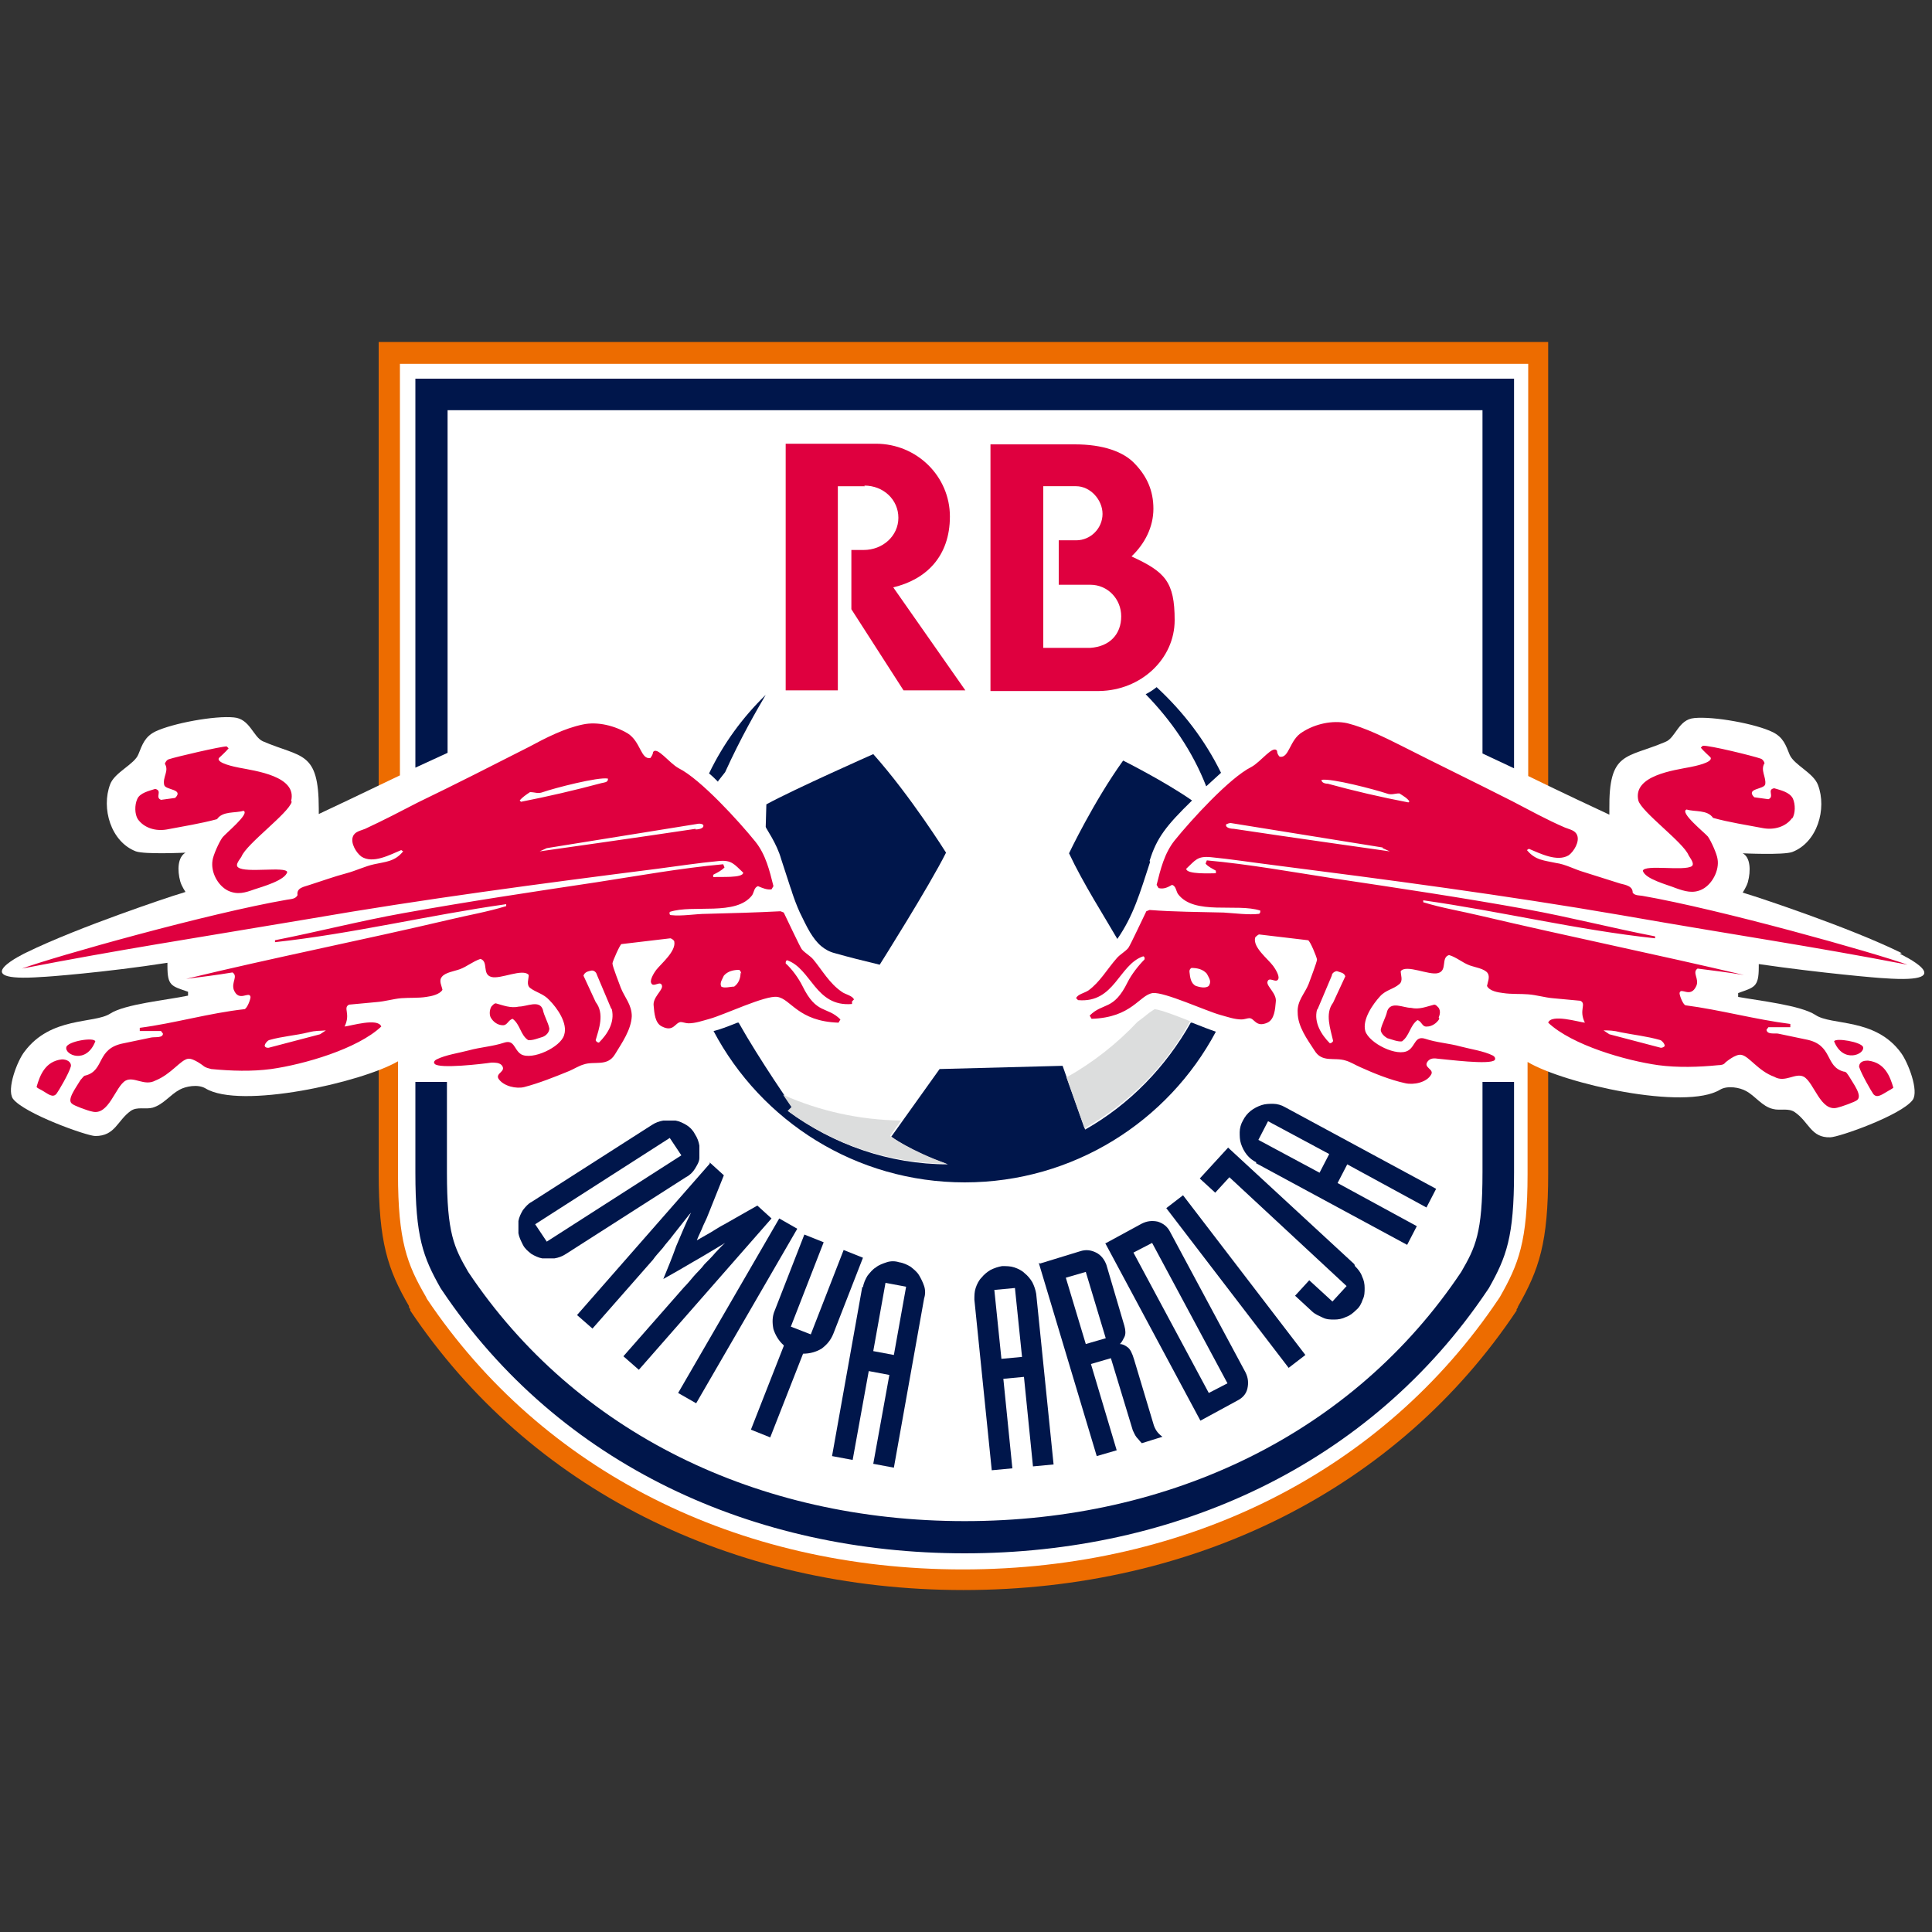 <?xml version="1.0" encoding="UTF-8"?>
<svg id="_レイヤー_1" data-name="レイヤー_1" xmlns="http://www.w3.org/2000/svg" version="1.1" viewBox="0 0 300 300">
  <rect x="0" y="0" width="300" height="300" fill="#333333" stroke="none"/>
  <!-- Generator: Adobe Illustrator 29.0.1, SVG Export Plug-In . SVG Version: 2.1.0 Build 192)  -->
  <defs>
    <style>
      .st0 {
        fill: #fff;
      }

      .st1, .st2 {
        fill: #df003f;
      }

      .st3 {
        fill: #dcdddd;
      }

      .st4 {
        fill: #ed6c00;
      }

      .st2 {
        fill-rule: evenodd;
      }

      .st5 {
        fill: #00164b;
      }
    </style>
  </defs>
  <path class="st4" d="M240.8,53.1H58.8v129c0,10.8,1.4,15,4.7,20.7h0c0,0,0,.2,0,.2l.2.3h0c0,0,0,.2,0,.2,18.5,27.6,49.8,43.4,85.9,43.4s67.5-15.8,85.9-43.4h0c0,0,0-.2,0-.2l.2-.3h0c0,0,0-.1,0-.1,3.3-5.8,4.7-9.9,4.7-20.7V53.1h0Z"/>
  <path class="st0" d="M295.3,148c-8.3-4.1-22.8-8.8-22.8-8.8-.6-.2-1.9-.6-1.9-.6,0,0,.6-.9.8-1.6.5-1.8.4-3.9-.8-4.5,0,0,6.3.3,7.7-.2,3.9-1.5,5.4-6.7,4-10.4-.7-1.9-3.7-3.1-4.4-4.7-.6-1.5-1-2.7-2.6-3.5-2.6-1.3-9.2-2.5-12.2-2.2-2.5.2-2.9,3.1-4.5,3.7-6.1,2.6-8.8,1.4-8.7,10.5,0,0,0,.4,0,.8-1.3-.6-7.5-3.5-12.6-6v-64H62.1v63.9c-5.2,2.5-11.3,5.4-12.6,6,0-.4,0-.8,0-.8,0-9.1-2.7-7.9-8.7-10.5-1.5-.7-2-3.5-4.5-3.7-2.9-.3-9.5.9-12.2,2.2-1.6.8-2,2-2.6,3.5-.6,1.6-3.7,2.8-4.4,4.7-1.4,3.7.1,8.9,4,10.4,1.4.5,7.7.2,7.7.2-1.2.7-1.3,2.7-.8,4.5.2.7.8,1.6.8,1.6,0,0-1.2.4-1.9.6,0,0-14.4,4.7-22.8,8.8,0,0-10,4.7,2.4,3.8.6,0,9.9-.7,19.5-2.2v.5c0,3.1.6,3.1,3.2,4v.6c-3.3.7-9.8,1.3-12.1,2.8-2.5,1.6-9.2.4-13.3,5.9-1.1,1.4-2.8,5.8-1.8,7.3,1.7,2.3,11.5,5.8,12.8,5.8,3.1,0,3.4-2.4,5.5-3.9,1-.7,2.3-.2,3.4-.5,1.7-.5,2.7-2,4.2-2.8.9-.5,2.8-.9,4-.2,5.4,3.3,24.2-.9,29.9-4.2v17.4c0,10.5,1.4,14.1,4.3,19.1l.2.4c17.9,26.7,48.2,42,83.2,42s65.3-15.3,83.2-42h0s0,0,0,0l.2-.3c2.9-5.1,4.3-8.6,4.3-19.1v-17.4c5.7,3.4,24.5,7.6,29.9,4.3,1.2-.7,3.1-.3,4,.2,1.5.8,2.5,2.4,4.2,2.8,1.1.3,2.4-.2,3.4.5,2.2,1.5,2.5,4,5.5,3.9,1.3,0,11-3.4,12.8-5.8,1-1.4-.7-5.8-1.8-7.3-4-5.5-10.8-4.2-13.3-5.9-2.3-1.5-8.7-2.2-12-2.8v-.6c2.5-.9,3.2-.9,3.2-4v-.5c9.6,1.4,18.9,2.2,19.5,2.2,12.4.9,2.4-3.8,2.4-3.8Z"/>
  <g>
    <path class="st1" d="M278.3,127.1c.5-.8.5-2.2.1-3.1-.5-1-1.9-1.3-2.9-1.6-1.2.2.1,1.3-.9,1.7l-2.2-.3c-1.4-1.4,1.5-1.2,1.7-2,.2-1.1-.8-2.2-.1-3.3-.1-.3-.3-.6-.6-.7-1.1-.4-8-2.1-9-2l-.3.3c.3.4,1.4,1.4,1.5,1.5.5.8-2.6,1.4-3.1,1.5-2.5.5-9,1.3-8.1,5.2.5,1.8,7,6.5,7.8,8.5.2.4,1,1.3.5,1.7-1.2.8-7.3-.3-7.6.7.3,1.3,3.9,2.2,5.1,2.7,1.4.5,2.7.9,4.1.2,1.6-.8,2.7-3,2.4-4.7-.1-.8-1-2.8-1.5-3.5-.5-.6-4.5-3.8-3.3-4.2,1.3.4,3.2,0,4.1,1.3,2.5.7,5.2,1.1,7.8,1.6,1.7.3,3.5-.2,4.5-1.6h0ZM223.4,158c.2-.5.3-1,0-1.5-.2-.2-.4-.5-.7-.5-1.2.3-2.3.8-3.6.5-1.2,0-3.1-1.1-3.7.5-.2,1-.8,1.9-1,2.9,0,.5.5,1,1,1.3.7.2,1.7.6,2.3.5,1.2-.9,1.2-2.4,2.4-3.3.7.2.7,1.1,1.5,1,.7,0,1.5-.5,1.9-1.2h0ZM253.5,138.8c.2-1.2-1.1-1.4-1.9-1.6-1.9-.6-3.8-1.2-5.7-1.8-1.4-.4-2.8-1.2-4.3-1.4-1.8-.4-3.2-.4-4.5-2l.3-.2c1.7.7,4.4,2.1,6.2,1,.8-.6,1.7-2.1,1.3-3.1-.3-.8-1.2-.9-1.9-1.2-2.8-1.2-5.5-2.7-8.2-4.1-5.7-2.9-11.5-5.7-17.2-8.6-2.6-1.3-5.6-2.8-8.4-3.5-2.3-.5-5,.1-7,1.4-2,1.2-2,4.1-3.5,3.8-.2-.2-.4-.5-.4-.9-.6-1-2.5,1.7-4,2.5-3.4,1.7-9.4,8.3-11.9,11.4-1.6,2-2.2,4.5-2.8,6.9l.3.5c.8.2,1.4-.1,2.1-.5.6.2.6.9.9,1.4,2.5,3.4,9.2,1.4,12.8,2.6,0,.2,0,.4-.2.5-1.6.2-3.8-.1-5.5-.2-3.8-.1-7.7-.1-11.5-.4l-.5.2c-.4.8-2.5,5.3-2.8,5.7-.5.6-1.3,1-1.8,1.6-1.5,1.7-2.6,3.7-4.4,5-.6.4-1.7.6-1.9,1.2l.3.3c5.7.5,6.3-5.5,10.1-6.8.2,0,.3.3.2.5-.9.9-2,2.3-2.6,3.5-2.2,4.5-3.8,3.1-5.9,5.2l.3.5c6.3-.2,7.4-3.7,9.5-4,1.8-.2,8.3,2.8,10.5,3.4,1.1.3,2.2.7,3.3.7.4,0,.9-.2,1.2-.2.8,0,1,1.5,2.8.7,1.1-.5,1.2-2.1,1.3-3.2.2-1.3-1.4-2.4-1.3-3.1.2-1,1.4.3,1.7-.5.2-.5-.5-1.6-.8-2-.8-1.1-3.2-2.9-2.8-4.4,0-.1.5-.5.6-.5l7.6.9c.3,0,1.4,2.7,1.4,3,0,.4-1.1,3.2-1.3,3.8-.6,1.5-1.8,2.6-1.7,4.4,0,2.2,1.5,4.2,2.6,5.9,1.2,2,3.1,1,4.9,1.6.7.2,1.5.7,2.2,1,2.2,1,4.7,2,7,2.5,1.3.3,3.3-.1,4-1.3.6-.9-1.3-1.1-.5-2.1.4-.5,1-.5,1.6-.4,1.3.1,8.1,1,8.8.2.2-.3-.1-.6-.3-.7-1.4-.7-3.5-1-5-1.4-1.8-.5-3.7-.6-5.5-1.2-1.6-.5-1.5,1.1-2.6,1.8-1.7,1.1-6.1-1.1-6.7-3-.5-1.8,1.2-4.2,2.3-5.4.9-1,2.1-1.1,3-1.9.6-.5.2-1.4.2-2,.9-1.1,4.4.7,5.8.3,1.5-.4.4-2.4,1.7-2.8,1.1.3,2.1,1.2,3.2,1.6.8.3,2.3.5,2.8,1.2.4.6,0,1.4-.1,2,.4.8,1.7,1,2.5,1.1,1.3.2,2.7.1,3.9.2,1.3.1,2.6.5,3.8.6l4.3.4c1,.5-.3,1.4.7,3.4-1-.1-5.2-1.4-5.7,0,3.7,3.5,12.1,5.9,17.1,6.6,3,.4,6.3.3,9.3,0,.5,0,.9-.1,1.1-.4,0,0,1.6-1.4,2.5-1.2,1.2.2,2.6,2.5,5.1,3.4,1.7,1,3.3-.7,4.6,0,1.6.9,2.6,5.5,5.2,4.8.5-.1,2.8-.9,3.1-1.2.8-.7-.6-2.5-1.3-3.7-.3-.4-.4-.7-.8-.7-3-.8-1.6-4.2-5.9-5-1.9-.4-2.4-.5-4.3-.9-.5-.1-1.7.2-1.8-.6,0,0,.3-.4.3-.4h3.4c0,0,0-.5,0-.5-5.5-.7-10.9-2.2-16.3-2.9-.4-.2-.9-1.5-.9-1.9.2-1,1.7.9,2.6-1.1.5-1.1-.7-2.1.2-2.7,2.4.3,4.8.6,7.2,1-13.6-3.2-27.3-6-40.9-9.2-2.9-.7-6-1.2-8.9-2.1v-.3c12,1.7,23.9,4.6,36,5.9v-.3c-6.7-1.3-13.3-3-19.9-4.2-9.9-1.8-20-3.3-30-4.8-6.5-1-13.1-2.2-19.7-2.8l-.2.5c.4.5,1.1.8,1.6,1.1,0,.1,0,.3,0,.4-.8,0-4.6.2-4.6-.7,1.4-1.3,1.7-2,3.8-1.8,3.1.3,6.3.8,9.5,1.2,18,2.3,36.2,4.7,54.2,7.8,18.9,3.3,28.9,4.7,44.5,7.7-5.3-1.9-29.1-8.6-41.2-10.7-.6-.1-1.3,0-1.6-.7h0ZM249,160c.9,0,1.5,0,2.7.3,2,.4,4,.6,6.1,1.2.3.1.7.6.7.9-.1.2-.4.3-.6.3l-8-2.1-.9-.6h0ZM204.6,156.7l2.2-5.2c0-.4.5-.7.8-.7.5.2,1.1.2,1.3.8l-1.9,4.1c-1.3,1.7-.4,4.1,0,5.9,0,.2-.3.4-.5.4-1.3-1.3-2.5-3.2-2-5.2h0ZM187.7,153.1c-.5.4-1.4.2-2,0-.8-.4-.9-1.3-1-2.2,0-.2,0-.4.3-.6.9,0,1.8.2,2.4.9.3.6.7,1.1.4,1.7h0ZM214.7,131.7l1.1.5s-16.3-2.3-24.2-3.5c-.3,0-1.4-.1-1.2-.7.2-.1.5-.2.7-.2l23.6,3.8h0ZM218.9,124.4l-.2.2c-4.2-.8-8.5-1.8-12.5-2.9-.3,0-1-.1-1-.6,1.5-.3,8.3,1.5,10.1,2.1.8.3,1.2,0,2,0,.6.4,1.2.7,1.6,1.3h0ZM76.2,156.5c-.2.5-.2,1.1,0,1.5.4.7,1.1,1.2,1.9,1.2.7,0,.8-.8,1.5-1,1.2.9,1.2,2.5,2.4,3.3.7.1,1.6-.3,2.3-.5.5-.2,1-.7,1-1.3-.2-1-.8-1.9-1-2.9-.5-1.6-2.5-.5-3.7-.5-1.3.3-2.5-.2-3.6-.5-.3,0-.5.3-.7.5h0ZM132.3,155.5l.3-.3c-.2-.6-1.4-.8-1.9-1.2-1.9-1.3-3-3.3-4.4-5-.5-.6-1.3-1-1.8-1.6-.3-.4-2.4-4.9-2.8-5.7l-.5-.2c-3.8.2-7.7.3-11.5.4-1.7,0-3.8.4-5.5.2-.2,0-.3-.2-.2-.5,3.6-1.2,10.3.7,12.8-2.6.3-.5.3-1.2.9-1.4.7.3,1.4.6,2.1.5l.3-.5c-.6-2.4-1.2-4.9-2.8-6.9-2.5-3.1-8.5-9.7-11.9-11.4-1.5-.8-3.4-3.5-4-2.5,0,.3-.2.6-.4.9-1.5.3-1.5-2.5-3.5-3.8-2-1.2-4.7-1.9-7-1.4-2.9.6-5.8,2.1-8.4,3.5-5.7,2.9-11.4,5.8-17.2,8.6-2.7,1.4-5.4,2.8-8.2,4.1-.7.3-1.6.4-1.9,1.2-.4,1,.5,2.5,1.3,3.1,1.8,1.2,4.5-.3,6.2-1l.3.2c-1.3,1.6-2.7,1.6-4.5,2-1.4.3-2.8,1-4.3,1.4-1.9.5-3.8,1.2-5.7,1.8-.8.3-2.1.4-1.9,1.6-.3.6-1,.6-1.6.7-12.2,2.1-36,8.8-41.2,10.7,15.5-3,25.5-4.5,44.5-7.7,17.9-3.1,36.1-5.5,54.2-7.8,3.1-.4,6.3-.9,9.5-1.2,2-.2,2.4.5,3.8,1.8,0,.9-3.7.6-4.6.7-.1-.1-.1-.3,0-.4.6-.3,1.2-.6,1.7-1.1l-.2-.5c-6.6.6-13.2,1.8-19.7,2.8-10,1.5-20,3-30,4.8-6.7,1.2-13.3,2.9-19.9,4.2v.3c12-1.3,23.9-4.2,35.9-5.9v.3c-2.9.9-5.9,1.4-8.8,2.1-13.6,3.2-27.3,5.9-40.9,9.2,2.4-.3,4.8-.6,7.2-1,.9.6-.2,1.5.2,2.7.8,2,2.4.1,2.6,1.1,0,.4-.5,1.7-.9,1.9-5.5.6-10.9,2.2-16.3,2.9v.5c0,0,3.3,0,3.3,0,0,0,.3.4.3.4,0,.7-1.2.5-1.8.6-1.9.4-2.4.5-4.3.9-4.3.8-2.9,4.2-5.9,5-.3,0-.5.4-.8.7-.7,1.2-2.2,3.1-1.3,3.7.3.3,2.5,1.1,3.1,1.2,2.6.7,3.6-3.9,5.2-4.8,1.3-.7,2.9.9,4.6,0,2.5-1,3.9-3.2,5.1-3.4.9-.1,2.5,1.2,2.5,1.2.3.2.7.3,1.1.4,3.1.3,6.3.4,9.3,0,5-.7,13.4-3.1,17.1-6.6-.5-1.4-4.7-.1-5.7,0,1-2-.3-2.9.7-3.4l4.3-.4c1.3-.1,2.6-.5,3.8-.6,1.3-.1,2.7,0,3.9-.2.8-.1,2.1-.4,2.5-1.1-.1-.6-.6-1.4-.1-2,.5-.7,2-.9,2.8-1.2,1.1-.4,2-1.2,3.2-1.6,1.3.4.2,2.4,1.7,2.8,1.4.4,4.9-1.4,5.8-.3,0,.6-.4,1.5.2,2,.9.7,2.1.9,3,1.9,1.2,1.2,2.9,3.6,2.3,5.4-.5,1.9-5,4-6.7,3-1.1-.7-1-2.3-2.6-1.8-1.8.6-3.7.7-5.5,1.2-1.5.4-3.6.7-5,1.4-.2.1-.6.4-.3.7.7.8,7.5,0,8.8-.2.6,0,1.2,0,1.6.4.8,1-1,1.2-.5,2.1.8,1.2,2.8,1.6,4,1.3,2.3-.6,4.8-1.6,7-2.5.7-.3,1.5-.8,2.2-1,1.7-.6,3.7.4,4.9-1.6,1.1-1.8,2.5-3.8,2.6-5.9,0-1.8-1.1-2.9-1.7-4.4-.2-.6-1.3-3.3-1.3-3.8,0-.3,1.2-3,1.4-3l7.6-.9c.1,0,.6.3.6.5.3,1.5-2,3.4-2.8,4.4-.3.4-1,1.5-.8,2,.3.9,1.5-.5,1.7.5.1.7-1.5,1.8-1.3,3.1.1,1.1.2,2.7,1.3,3.2,1.8.9,2-.6,2.9-.7.3,0,.8.2,1.2.2,1.1,0,2.2-.4,3.3-.7,2.2-.6,8.7-3.7,10.5-3.4,2.1.3,3.2,3.8,9.5,4l.3-.5c-2.1-2.1-3.7-.7-5.9-5.2-.6-1.2-1.6-2.6-2.6-3.5,0-.2,0-.4.2-.5,3.8,1.3,4.4,7.3,10.1,6.8h0ZM50.6,160l-.9.6-8,2.1c-.2,0-.5,0-.6-.3,0-.3.4-.8.7-.9,2.1-.6,4.1-.7,6.1-1.2,1.2-.3,1.7-.2,2.7-.3h0ZM95,156.7c.5,2.1-.7,3.9-2,5.2-.2,0-.5-.2-.5-.4.5-1.7,1.4-4.1,0-5.9l-1.9-4.1c.2-.6.8-.7,1.3-.8.4,0,.7.3.8.7l2.2,5.2h0ZM94.4,121c0,.5-.6.5-1,.6-4.1,1.1-8.4,2.1-12.5,2.9l-.2-.2c.4-.5,1-.9,1.6-1.3.8,0,1.2.3,2,0,1.7-.6,8.6-2.4,10.1-2.1h0ZM108,128.7c-7.9,1.2-24.2,3.5-24.2,3.5l1.1-.5,23.6-3.8c.2,0,.5,0,.7.2.2.6-.9.7-1.2.7h0ZM115,151c0,.9-.3,1.7-1,2.2-.6,0-1.5.3-2,0-.3-.6.2-1.2.4-1.7.6-.7,1.5-.9,2.4-.9.2.2.3.4.3.6h0ZM45.2,124.4c1-3.9-5.6-4.7-8.1-5.2-.5-.1-3.6-.7-3.1-1.5,0,0,1.2-1.1,1.5-1.5l-.3-.3c-.9,0-7.8,1.6-9,2-.3.1-.5.4-.6.7.7,1.1-.4,2.1-.1,3.3.2.8,3.1.6,1.7,2l-2.2.3c-1-.4.3-1.4-.9-1.7-.9.3-2.4.6-2.8,1.6-.4.9-.4,2.3.1,3.1,1,1.4,2.8,1.9,4.5,1.6,2.6-.5,5.2-.9,7.8-1.6.9-1.3,2.8-.9,4.1-1.3,1.1.4-2.9,3.6-3.3,4.2-.5.7-1.4,2.7-1.5,3.5-.3,1.8.8,3.9,2.4,4.7,1.5.7,2.7.3,4.1-.2,1.2-.4,4.8-1.4,5.1-2.7-.3-.9-6.4.2-7.6-.7-.6-.4.3-1.3.5-1.7.8-2,7.3-6.7,7.8-8.5h0ZM14.8,161.7c-.2-.7-4.3,0-4.5.9-.3,1.2,3.1,2.7,4.5-.9h0ZM5.7,168.8c0,.1.6.4.8.5.9.5,1.7,1.3,2.3.5.3-.4,1.9-3.1,2.2-4.2.1-.4-.2-1-1.2-1.1h-.2c-2.6.3-3.4,2.5-3.9,4.2h0ZM289.3,162.6c-.2-.8-4.3-1.5-4.5-.9,1.4,3.5,4.8,2,4.5.9h0ZM288.7,165.7c.3,1,1.9,3.8,2.2,4.2.6.7,1.4,0,2.3-.5.2-.1.7-.4.8-.5-.5-1.7-1.3-3.9-3.9-4.2h-.2c-1,0-1.3.6-1.2,1.1h0Z"/>
    <g>
      <path class="st2" d="M134.3,75.5h-4.2v31.7h-8.1v-38.3s13.8,0,14,0c6.4,0,11.5,5.1,11.5,11.3s-3.7,9.8-8.8,11l11.2,16h-9.6l-8.1-12.6v-9.2h1.9c3,0,5.4-2.2,5.4-5s-2.3-5-5.3-5Z"/>
      <path class="st1" d="M175.7,86.4c2.1-2,3.4-4.6,3.4-7.4s-1-5-2.8-6.9c-1.8-2-5.1-3.1-9.4-3.1h-13.1v38.3h16.9c6.5-.1,11.7-5,11.7-11s-1.5-7.5-6.7-9.9ZM169.3,100.6h-7.3v-25.1h5.1c2.2,0,4.1,2.1,4.1,4.3s-1.8,4.1-4.1,4.1h-2.7v6.9h4.9c2.7,0,4.8,2.2,4.8,4.9,0,2.8-1.8,4.7-4.8,4.9Z"/>
    </g>
  </g>
  <g>
    <g>
      <path class="st5" d="M178.5,133.7c1.1-3.6,2.6-5.5,6.6-9.4-4.3-3-10.7-6.2-10.7-6.2-4.6,6.4-8.4,14.4-8.4,14.4,2.2,4.7,5.6,10,7.5,13.3,2.5-3.6,3.5-7.1,5.1-12h0Z"/>
      <path class="st5" d="M118.9,128.4c0,.2,1.7,2.5,2.4,5l1.4,4.3c.2.5.3.9.3.9.3.9.7,2,1.2,3.1.5,1,1,2.1,1.6,3.1.5.8,1,1.5,1.7,2.1,0,0,0,0,0,0,.6.5,1.3.9,2.1,1.1,2.1.6,4.5,1.2,7,1.8,0,0,7.7-12.2,10.3-17.4,0,0-5.5-8.8-11.3-15.3,0,0-12.2,5.4-16.6,7.8"/>
      <g>
        <path class="st5" d="M230.2,182.1c0,9.4-1.1,11.6-3.3,15.4-16.7,25-45,38.7-77.1,38.7s-60.4-13.7-77.1-38.7c-2.2-3.8-3.3-6-3.3-15.4v-14.1h-4.9v14.1c0,10,1.2,13.1,3.9,17.9l.2.3c18.3,27.3,48.6,40.9,81.2,40.9s62.9-13.6,81.2-40.9l.2-.3c2.7-4.8,3.9-7.9,3.9-17.9v-14.1h-4.9v14.1Z"/>
        <path class="st5" d="M187.3,122.1c.8-.7,1.5-1.4,2.3-2.1-2.5-5.1-5.9-9.5-10-13.3-.5.4-1.1.8-1.7,1.1,4,4.1,7.3,8.9,9.4,14.3Z"/>
        <polygon class="st5" points="64.5 58.8 64.5 119.2 69.5 116.9 69.5 63.7 230.2 63.7 230.2 117 235.1 119.3 235.1 58.8 64.5 58.8"/>
        <path class="st5" d="M114.5,158.8c-1.5.6-2.8,1.1-3.7,1.3h0c7.4,14,22.1,23.5,39,23.5s31.6-9.5,39-23.4h0c-.9-.3-2.2-.8-3.7-1.4,0,0-.1,0-.2,0-3.9,6.9-9.5,12.7-16.4,16.6l-3.5-9.9-19.1.5-7.5,10.5s3.1,2.4,8.8,4.3c-9.2,0-17.8-3.1-24.7-8.2.2-.2.5-.4.6-.6,0,0-5.2-7.5-8.4-13.2,0,0,0,0,0,0Z"/>
        <path class="st5" d="M111.5,121.3c.4-.5.7-.9,1.1-1.4,2.4-5.3,5-9.8,6.3-12-3.6,3.5-6.6,7.6-8.8,12.2.5.4.9.8,1.4,1.3Z"/>
      </g>
    </g>
    <g>
      <path class="st5" d="M101.2,174.7c.6-.4,1.2-.6,1.8-.7.6,0,1.3,0,1.9,0,.6.1,1.2.4,1.7.7.5.3,1,.8,1.3,1.4.4.6.6,1.2.7,1.8,0,.6,0,1.3,0,1.9s-.4,1.2-.7,1.7-.8,1-1.4,1.3l-18.6,11.9c-.6.4-1.2.6-1.8.7-.6,0-1.3,0-1.9,0-.6-.1-1.2-.4-1.7-.7-.5-.4-1-.8-1.3-1.4s-.6-1.2-.7-1.8c0-.6,0-1.3,0-1.9.1-.6.4-1.2.7-1.7.4-.5.8-1,1.4-1.3l18.6-11.9ZM105.8,179.4l-1.8-2.7-20.9,13.4,1.8,2.7,20.9-13.4Z"/>
      <path class="st5" d="M110.2,180.5l2.2,2-2.2,5.5c-.3.8-.6,1.5-1,2.3-.3.8-.7,1.5-1,2.3h0c.7-.4,1.4-.8,2.1-1.2s1.4-.9,2.2-1.3l5.1-2.9,2.2,2-20.6,23.5-2.4-2.1,9.4-10.7c.5-.5,1-1.1,1.5-1.7s1.2-1.2,1.7-1.9c.6-.6,1.2-1.2,1.7-1.8.6-.6,1-1.1,1.5-1.5h0c-1.7,1-3.3,2-4.9,2.9-1.5.9-3.1,1.8-4.7,2.7h0c.7-1.7,1.4-3.4,2-5.1.7-1.6,1.4-3.4,2.3-5.2h0c-.4.4-.8,1-1.3,1.6s-1,1.3-1.5,1.9c-.5.7-1.1,1.3-1.6,2-.5.6-1.1,1.2-1.5,1.8l-9.4,10.7-2.4-2.1,20.6-23.5Z"/>
      <path class="st5" d="M121,189.2l2.8,1.6-15.7,27.1-2.8-1.6,15.7-27.1Z"/>
      <path class="st5" d="M121.7,208.9c-.8-.7-1.3-1.6-1.6-2.5-.2-1-.2-2,.2-2.9l4.6-11.8,3,1.2-5.1,13.1,3.1,1.2,5.1-13.1,3,1.2-4.6,11.8c-.4,1-1,1.7-1.8,2.3-.8.5-1.8.8-2.9.8l-5.1,13-3-1.2,5.1-13Z"/>
      <path class="st5" d="M134,199.9c.1-.7.4-1.3.7-1.8.4-.5.8-1,1.3-1.3.5-.4,1.1-.6,1.7-.8.6-.2,1.3-.2,1.9,0,.7.1,1.3.4,1.8.7.5.4,1,.8,1.3,1.3s.6,1.1.8,1.7c.2.6.2,1.3,0,1.9l-4.7,26.3-3.2-.6,2.5-13.8-3.2-.6-2.5,13.8-3.2-.6,4.7-26.3ZM135.6,209.8l3.2.6,1.9-10.6-3.2-.6-1.9,10.6Z"/>
      <path class="st5" d="M151.3,201.9c0-.7,0-1.3.2-1.9.2-.6.5-1.2.9-1.6.4-.5.9-.9,1.4-1.2.6-.3,1.2-.5,1.8-.6.7,0,1.3,0,1.9.2s1.2.5,1.6.9c.5.4.9.9,1.2,1.4.3.6.5,1.2.6,1.8l2.7,26.5-3.2.3-1.4-13.9-3.2.3,1.4,13.9-3.2.3-2.7-26.5ZM155.5,211l3.2-.3-1.1-10.7-3.2.3,1.1,10.7Z"/>
      <path class="st5" d="M161.5,196.2l6.2-1.9c.9-.3,1.7-.2,2.5.2.8.4,1.3,1.1,1.6,1.9l2.8,9.5c.2.7.2,1.3,0,1.7-.2.4-.4.8-.7,1.1.4,0,.8.2,1.2.5s.7.9,1,1.9l3,10c.1.4.3.8.5,1.1.2.3.5.6.9.9l-3.2,1c-.3-.3-.5-.6-.8-.9-.3-.4-.4-.7-.6-1.1l-3.4-11.2-3.1.9,4,13.4-3.1.9-9-30ZM168.6,208.7l3.1-.9-3.1-10.3-3.1.9,3.1,10.3Z"/>
      <path class="st5" d="M171.6,193.1l5.7-3.1c.8-.4,1.6-.5,2.5-.3.9.3,1.5.8,1.9,1.6l11.7,21.8c.4.8.5,1.6.3,2.5s-.8,1.5-1.6,1.9l-5.7,3.1-14.8-27.6ZM187.7,216.3l2.9-1.5-11.7-21.8-2.9,1.5,11.7,21.8Z"/>
      <path class="st5" d="M181.1,187.6l2.6-2,19,24.8-2.6,2-19-24.8Z"/>
      <path class="st5" d="M210.4,196.6c.5.5.9,1,1.1,1.6.3.6.4,1.2.4,1.8s0,1.2-.3,1.8c-.2.6-.5,1.2-1,1.6-.5.5-1,.9-1.6,1.1-.6.3-1.2.4-1.8.4-.6,0-1.2,0-1.8-.3s-1.2-.5-1.7-1l-2.6-2.4,2.2-2.4,3.6,3.3,2.2-2.4-18.2-16.9-2.2,2.4-2.4-2.2,4.4-4.8,19.6,18.1Z"/>
      <path class="st5" d="M195.1,180.5c-.6-.3-1.1-.7-1.5-1.2-.4-.5-.7-1.1-.9-1.7-.2-.6-.2-1.2-.2-1.8,0-.6.2-1.3.5-1.8.3-.6.7-1.1,1.2-1.5s1.1-.7,1.7-.9c.6-.2,1.2-.2,1.8-.2s1.3.2,1.8.5l23.5,12.7-1.5,2.9-12.3-6.7-1.5,2.9,12.3,6.7-1.5,2.9-23.5-12.7ZM204.9,182.1l1.5-2.9-9.5-5.1-1.5,2.9,9.5,5.1Z"/>
    </g>
  </g>
  <g>
    <path class="st3" d="M122.3,172.5c6.9,5.1,15.5,8.1,24.7,8.2-5.6-2-8.8-4.3-8.8-4.3l1.7-2.4c-6.5-.1-12.7-1.5-18.3-4,.8,1.2,1.3,1.9,1.3,1.9-.2.2-.4.4-.6.6Z"/>
    <path class="st3" d="M184.9,158.7c0,0,.2,0,.2,0-1.7-.7-4.8-1.9-5.8-2-.2.1-.6.4-.9.6-.5.4-1.1.9-1.8,1.4-3.2,3.4-6.9,6.3-11,8.6l2.8,7.9c6.9-3.9,12.6-9.6,16.4-16.6Z"/>
  </g>
</svg>